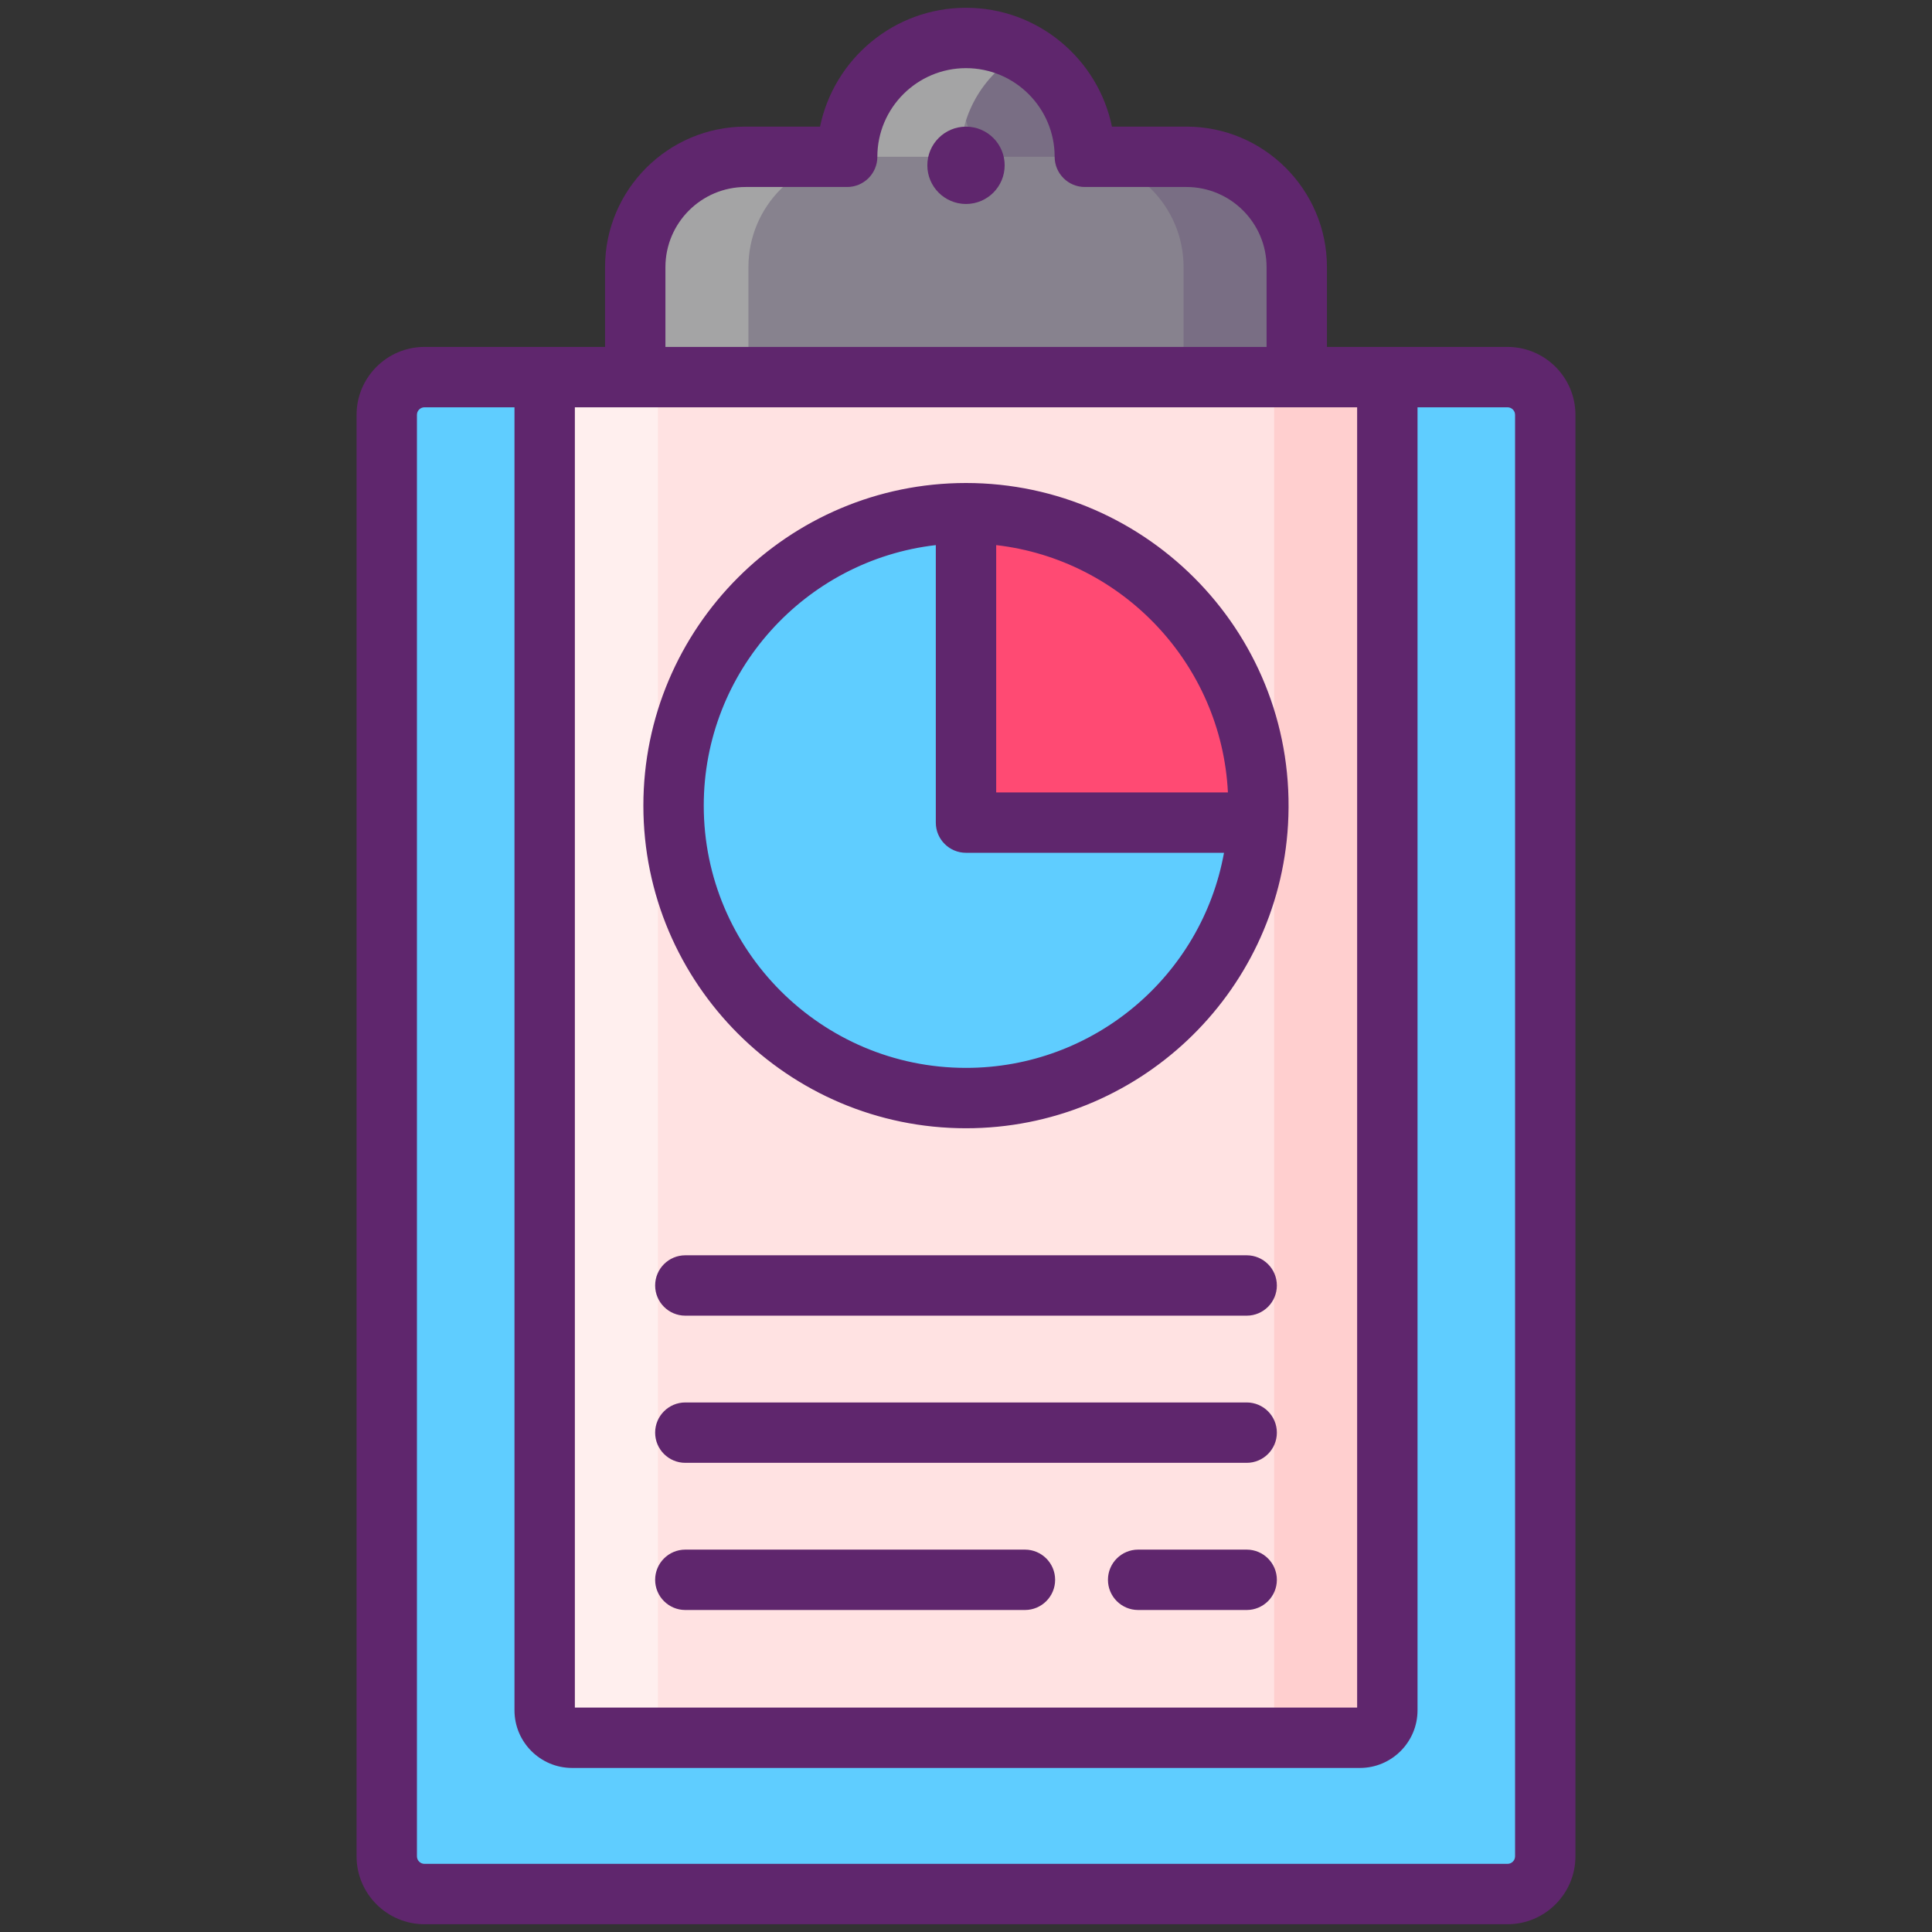 <svg id="Icon_Set" height="512" viewBox="0 0 256 256" width="512" xmlns="http://www.w3.org/2000/svg"><rect x="0" y="0" width="256" height="256" fill="#333333" stroke="none"/><g><g><g><g><g><path d="m199.754 250.97h-143.508c-2.761 0-5-2.239-5-5v-191c0-2.761 2.239-5 5-5h143.509c2.761 0 5 2.239 5 5v191c-.001 2.761-2.239 5-5.001 5z" fill="#5fcdff"/><path d="m180.191 230.262h-104.382c-2.009 0-3.637-1.628-3.637-3.637v-173.018c0-2.009 1.628-3.637 3.637-3.637h104.383c2.009 0 3.637 1.628 3.637 3.637v173.019c-.001 2.008-1.629 3.636-3.638 3.636z" fill="#ffe2e2"/><path d="m166.68 109c-1.16 20.36-18.04 36.5-38.68 36.5-21.4 0-38.75-17.35-38.75-38.75s17.35-38.75 38.75-38.75v41z" fill="#5fcdff"/><path d="m166.75 106.75c0 .76-.02 1.51-.07 2.25h-38.68v-41c21.4 0 38.75 17.35 38.75 38.75z" fill="#ff4a73"/><path d="m157.203 20.777h-13.456c0-8.697-7.05-15.747-15.747-15.747s-15.747 7.05-15.747 15.747h-13.456c-8.077 0-14.625 6.548-14.625 14.625v14.57h87.656v-14.57c0-8.077-6.548-14.625-14.625-14.625z" fill="#87828e"/><path d="m90.81 230.262h-15c-2.01 0-3.64-1.63-3.64-3.64v-173.02c0-2 1.63-3.63 3.64-3.63h15c-2.01 0-3.64 1.63-3.64 3.63v173.02c0 2.01 1.63 3.64 3.64 3.64z" fill="#ffefee"/><path d="m183.83 53.602v173.02c0 2.01-1.63 3.64-3.64 3.64h-15c2.01 0 3.64-1.63 3.64-3.64v-173.02c0-2-1.63-3.63-3.64-3.63h15c2.01 0 3.64 1.63 3.64 3.63z" fill="#ffcfcf"/><path d="m171.83 35.402v14.57h-15v-14.57c0-8.08-6.55-14.63-14.63-14.63h-13.45c0-5.98-3.34-11.18-8.25-13.85 2.23-1.2 4.79-1.89 7.5-1.89 8.7 0 15.75 7.05 15.75 15.74h13.45c8.08 0 14.63 6.55 14.63 14.63z" fill="#796e84"/><path d="m135.5 6.922c-4.91 2.67-8.25 7.87-8.25 13.85h-13.45c-8.08 0-14.63 6.55-14.63 14.63v14.57h-15v-14.57c0-8.08 6.55-14.63 14.63-14.63h13.45c0-8.69 7.05-15.74 15.75-15.74 2.71 0 5.27.69 7.5 1.89z" fill="#a4a4a5"/></g></g></g></g><g fill="#5f266d"><path d="m128 16.782c-2.829 0-5.123 2.294-5.123 5.123s2.294 5.123 5.123 5.123 5.123-2.294 5.123-5.123-2.294-5.123-5.123-5.123z"/><path d="m199.754 45.97c-28.601 0-15.128 0-23.926 0v-10.568c0-10.27-8.355-18.625-18.625-18.625h-9.863c-1.854-8.978-9.821-15.747-19.34-15.747s-17.486 6.769-19.34 15.747h-9.863c-10.27 0-18.625 8.355-18.625 18.625v10.568c-9.424 0 4.595 0-23.926 0-4.963 0-9 4.038-9 9v191c0 4.962 4.037 9 9 9h143.508c4.963 0 9-4.038 9-9v-191c0-4.963-4.037-9-9-9zm-111.582-10.568c0-5.859 4.767-10.625 10.625-10.625h13.456c2.209 0 4-1.791 4-4 0-6.477 5.27-11.747 11.747-11.747s11.747 5.27 11.747 11.747c0 2.209 1.791 4 4 4h13.456c5.858 0 10.625 4.766 10.625 10.625v10.568h-79.656zm91.656 18.568v172.292h-103.656v-172.292zm20.926 192c0 .551-.448 1-1 1h-143.508c-.552 0-1-.449-1-1v-191c0-.551.448-1 1-1h11.926v172.656c0 4.211 3.426 7.637 7.637 7.637h104.383c4.211 0 7.637-3.426 7.637-7.637v-172.656h11.926c.552 0 1 .449 1 1v191z"/><path d="m165.19 205.333h-14.38c-2.209 0-4 1.791-4 4s1.791 4 4 4h14.381c2.209 0 4-1.791 4-4s-1.792-4-4.001-4z"/><path d="m135.81 205.333h-45c-2.209 0-4 1.791-4 4s1.791 4 4 4h45c2.209 0 4-1.791 4-4s-1.791-4-4-4z"/><path d="m165.19 185.833h-74.38c-2.209 0-4 1.791-4 4s1.791 4 4 4h74.381c2.209 0 4-1.791 4-4s-1.792-4-4.001-4z"/><path d="m165.19 166.333h-74.38c-2.209 0-4 1.791-4 4s1.791 4 4 4h74.381c2.209 0 4-1.791 4-4s-1.792-4-4.001-4z"/><path d="m128 149.5c22.623 0 41.354-17.661 42.668-40.216 1.454-24.951-18.47-45.284-42.668-45.284-23.572 0-42.75 19.178-42.75 42.75s19.178 42.75 42.75 42.75zm34.706-44.5h-30.706v-32.771c16.714 1.925 29.858 15.757 30.706 32.771zm-38.706-32.771v36.771c0 2.209 1.791 4 4 4h34.186c-2.947 16.285-17.22 28.5-34.186 28.5-19.161 0-34.75-15.589-34.75-34.75 0-17.808 13.467-32.531 30.75-34.521z"/></g></g></svg>